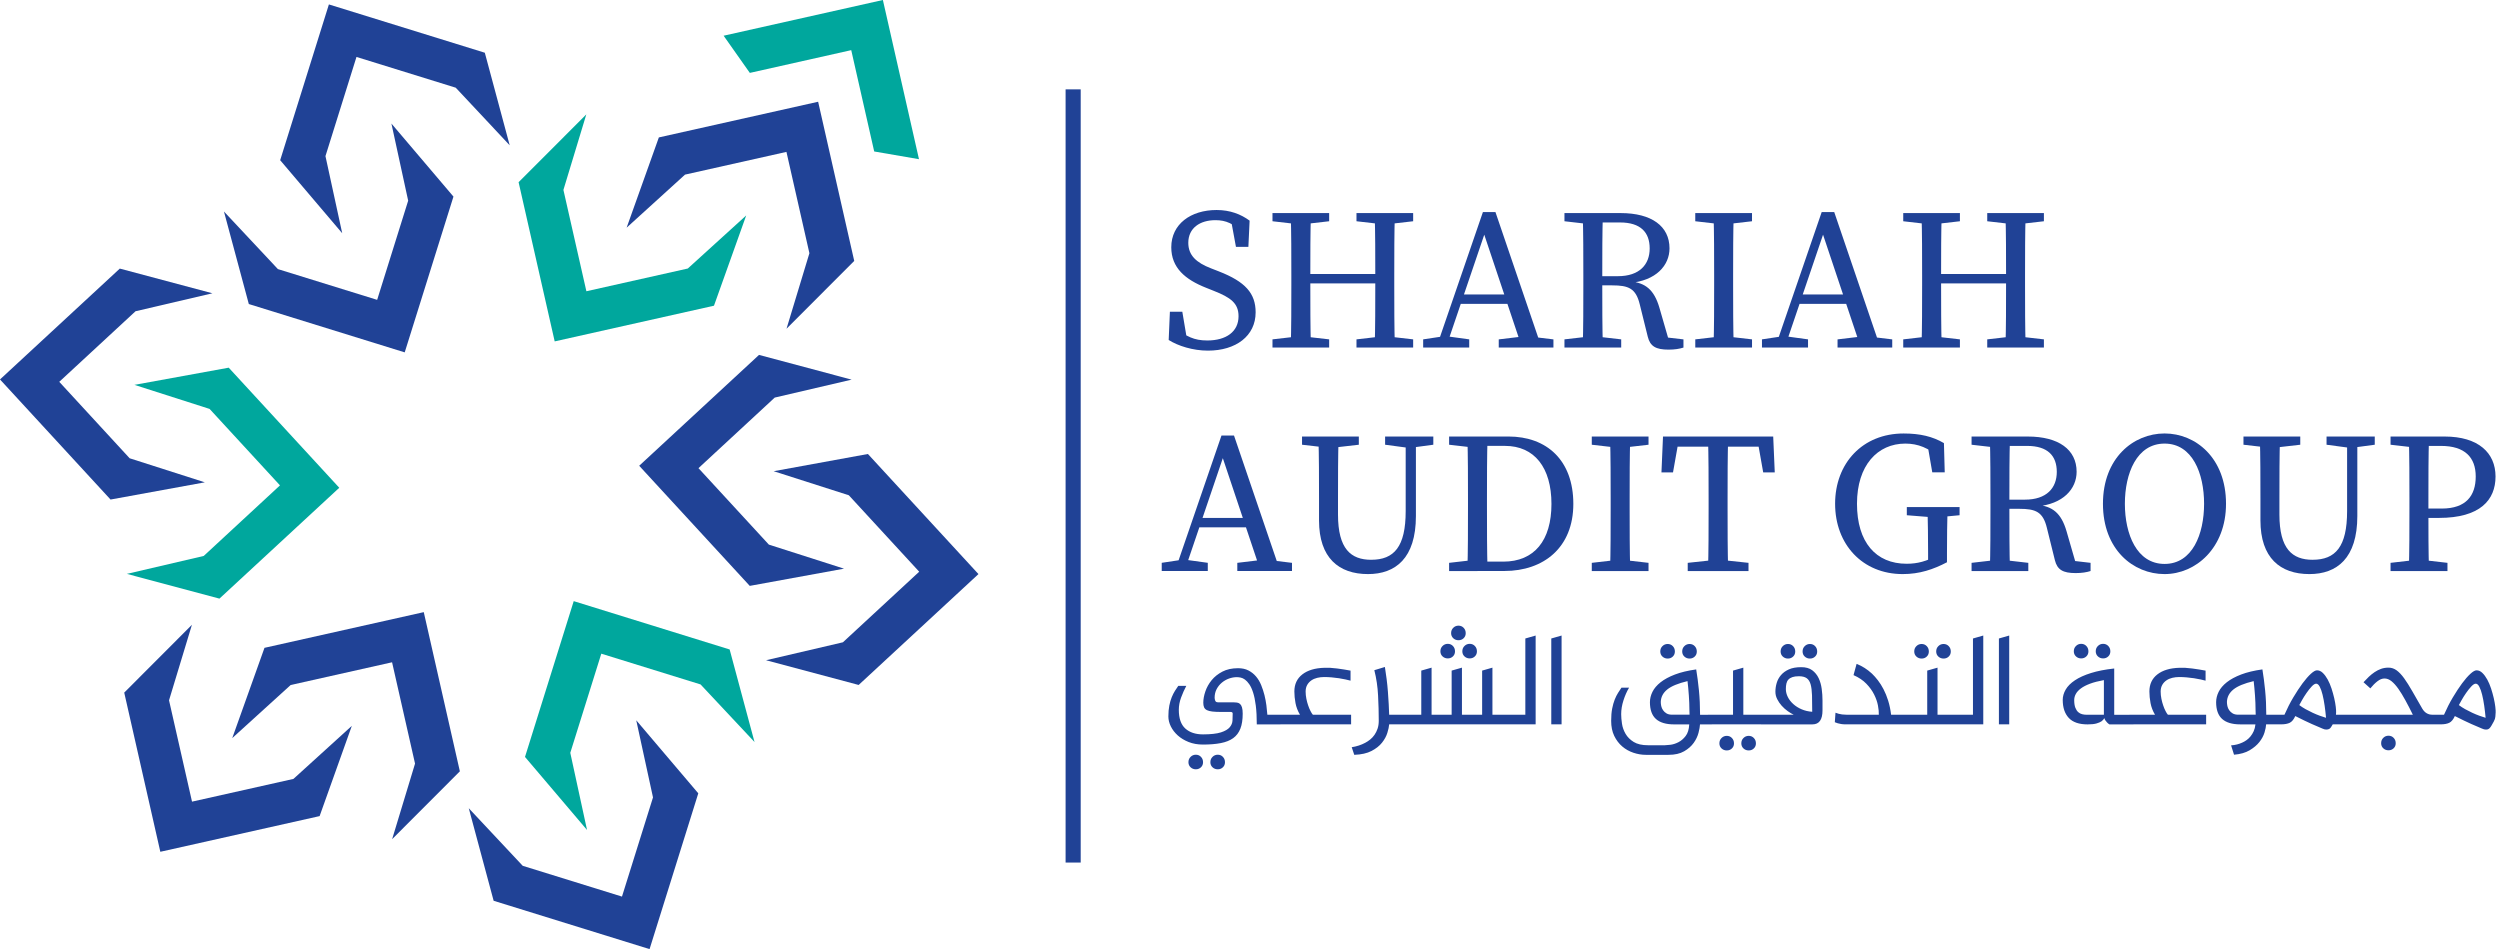 <svg xmlns="http://www.w3.org/2000/svg" id="Layer_1" viewBox="0 0 1034 392.55"><defs><style>      .st0 {        fill: #204296;      }      .st1 {        fill: #00a79d;      }    </style></defs><g><path class="st0" d="M512.26,130.8c0-5.34-3.18-7.73-10.28-10.52l-3.18-1.27c-8.55-3.39-14.36-8.22-14.36-16.74,0-9.58,8.06-15.41,18.73-15.41,5.59,0,10.07,1.74,13.67,4.4l-.51,10.85h-5.14l-2.31-12.55,5.4,2.72v4.16c-4.09-3.94-7.17-5.38-11.57-5.38-6.38,0-11.23,3.23-11.23,9.37,0,5.19,3.36,8.22,9.37,10.54l3.28,1.28c10.95,4.27,15.2,9.08,15.2,16.92,0,9.81-8.19,15.85-19.73,15.85-6.23,0-12.36-1.96-16.23-4.4l.5-11.68h5.14l2.16,12.84-5.46-2.31v-3.99c5.16,3.69,8.02,5.34,13.65,5.34,7.78,0,12.9-3.64,12.9-10.01Z"></path><path class="st0" d="M526.3,91.51v-3.39h23.44v3.39l-10.88,1.25h-1.71l-10.85-1.25ZM538.86,139.11l10.88,1.25v3.39h-23.44v-3.39l10.85-1.25h1.71ZM534.1,113.89c0-8.56,0-17.2-.25-25.77h8.35c-.25,8.4-.25,17.04-.25,25.77v2.5c0,10.16,0,18.8.25,27.36h-8.35c.25-8.39.25-17.04.25-25.77v-4.09ZM538.02,117.21v-3.88h34.72v3.88h-34.72ZM561.04,91.51v-3.39h23.44v3.39l-10.87,1.25h-1.7l-10.87-1.25ZM573.61,139.11l10.87,1.25v3.39h-23.44v-3.39l10.87-1.25h1.7ZM568.82,113.89c0-8.56,0-17.2-.25-25.77h8.35c-.25,8.4-.25,17.04-.25,25.77v4.09c0,8.56,0,17.2.25,25.77h-8.35c.25-8.39.25-17.04.25-27.36v-2.5Z"></path><path class="st0" d="M588.62,140.36l8.33-1.25h1.65l9.07,1.25v3.39h-19.05v-3.39ZM613.33,87.72h5.19l19.09,56.02h-8.1l-16.56-49.49,1.98-.24-16.89,49.73h-3.96l19.25-56.02ZM603.65,121.8h22.44l1.36,3.88h-25.13l1.33-3.88ZM619.88,140.37l10.41-1.25h1.88l10.33,1.25v3.38h-22.62v-3.38Z"></path><path class="st0" d="M647.06,91.51v-3.39h11.74v4.64h-.86l-10.88-1.25ZM659.65,139.11l10.88,1.25v3.39h-23.47v-3.39l10.88-1.25h1.72ZM654.87,113.89c0-8.56,0-17.2-.25-25.77h8.33c-.25,8.63-.25,16.8-.25,26.56v2.5c0,9.36,0,18,.25,26.57h-8.33c.25-8.39.25-17.04.25-25.77v-4.09ZM658.8,114.23h10.36c8.94,0,13.15-4.82,13.15-11.47s-3.73-10.75-12.27-10.75h-11.25v-3.88h11.52c12.74,0,20.2,5.39,20.2,14.58,0,7.02-5.52,13.43-16.63,14.34l.24-.68c6.39.57,10.03,3.4,12.23,10.97l3.97,13.74-2.82-1.73,8.78,1.02v3.39c-1.64.52-3.59.85-6.16.85-5.26,0-7.62-1.37-8.6-5.34l-3.3-13.33c-1.61-6.67-4.63-7.91-11.42-7.91h-8v-3.79Z"></path><path class="st0" d="M701.16,91.51v-3.39h23.47v3.39l-10.89,1.25h-1.71l-10.88-1.25ZM713.75,139.11l10.89,1.25v3.39h-23.47v-3.39l10.88-1.25h1.71ZM708.97,113.89c0-8.56,0-17.2-.25-25.77h8.35c-.25,8.4-.25,17.04-.25,25.77v4.09c0,8.56,0,17.21.25,25.77h-8.35c.25-8.39.25-17.04.25-25.77v-4.09Z"></path><path class="st0" d="M728.75,140.36l8.33-1.25h1.65l9.07,1.25v3.39h-19.05v-3.39ZM753.45,87.72h5.19l19.09,56.02h-8.1l-16.56-49.49,1.98-.24-16.89,49.73h-3.96l19.25-56.02ZM743.77,121.8h22.44l1.36,3.88h-25.13l1.33-3.88ZM760.01,140.37l10.41-1.25h1.88l10.33,1.25v3.38h-22.62v-3.38Z"></path><path class="st0" d="M787.18,91.51v-3.39h23.44v3.39l-10.88,1.25h-1.71l-10.85-1.25ZM799.74,139.11l10.88,1.25v3.39h-23.44v-3.39l10.85-1.25h1.71ZM794.99,113.89c0-8.56,0-17.2-.25-25.77h8.35c-.25,8.4-.25,17.04-.25,25.77v2.5c0,10.16,0,18.8.25,27.36h-8.35c.25-8.39.25-17.04.25-25.77v-4.09ZM798.91,117.21v-3.88h34.72v3.88h-34.72ZM821.92,91.51v-3.39h23.44v3.39l-10.87,1.25h-1.7l-10.87-1.25ZM834.49,139.11l10.87,1.25v3.39h-23.44v-3.39l10.87-1.25h1.7ZM829.71,113.89c0-8.56,0-17.2-.25-25.77h8.35c-.25,8.4-.25,17.04-.25,25.77v4.09c0,8.56,0,17.2.25,25.77h-8.35c.25-8.39.25-17.04.25-27.36v-2.5Z"></path></g><g><path class="st0" d="M480.49,232.78l8.33-1.25h1.65l9.07,1.25v3.39h-19.05v-3.39ZM505.2,180.15h5.19l19.09,56.02h-8.1l-16.56-49.49,1.98-.24-16.89,49.73h-3.96l19.25-56.02ZM495.52,214.22h22.44l1.36,3.88h-25.14l1.33-3.88ZM511.75,232.79l10.41-1.25h1.88l10.33,1.25v3.38h-22.62v-3.38Z"></path><path class="st0" d="M538.52,183.94v-3.39h23.49v3.39l-10.89,1.25h-1.7l-10.89-1.25ZM567.15,231.52c9.44,0,14.24-5.38,14.24-20.12v-30.85h4.23v32.89c0,17.46-8.46,24-19.82,24-12.07,0-20.25-6.69-20.25-22.19v-8.98c0-8.54,0-17.17-.25-25.72h8.35c-.25,8.38-.25,17.01-.25,25.72v6.56c0,14.21,5.32,18.7,13.76,18.7ZM582.01,185.16l-9.13-1.22v-3.39h19.94v3.39l-9.11,1.22h-1.71Z"></path><path class="st0" d="M599.35,183.94v-3.39h11.74v4.64h-.86l-10.88-1.25ZM611.09,231.54v4.64h-11.74v-3.39l10.88-1.25h.86ZM607.16,206.31c0-8.56,0-17.21-.25-25.77h8.35c-.25,8.4-.25,17.04-.25,25.77v3.13c0,9.52,0,18.17.25,26.73h-8.35c.25-8.39.25-17.04.25-26.72v-3.14ZM611.09,232.29h10.67c12.85,0,19.92-8.77,19.92-23.86s-7.08-24.01-19.21-24.01h-11.39v-3.88h12.79c15.9,0,26.86,9.84,26.86,27.88s-12.27,27.74-28.51,27.74h-11.14v-3.88Z"></path><path class="st0" d="M658.36,183.94v-3.39h23.47v3.39l-10.89,1.25h-1.71l-10.88-1.25ZM670.94,231.54l10.89,1.25v3.39h-23.47v-3.39l10.88-1.25h1.71ZM666.17,206.31c0-8.56,0-17.21-.25-25.77h8.35c-.25,8.4-.25,17.04-.25,25.77v4.09c0,8.56,0,17.21.25,25.77h-8.35c.25-8.39.25-17.04.25-25.77v-4.09Z"></path><path class="st0" d="M690.72,184.73l3.87-4.19-2.63,14.83h-4.78l.64-14.83h45.58l.64,14.83h-4.78l-2.63-14.83,3.87,4.19h-39.77ZM711.49,231.54l11.69,1.25v3.39h-25.14v-3.39l11.67-1.25h1.78ZM706.68,206.31c0-8.56,0-17.21-.25-25.77h8.35c-.25,8.4-.25,17.04-.25,25.77v4.09c0,8.56,0,17.21.25,25.77h-8.35c.25-8.39.25-17.04.25-25.77v-4.09Z"></path><path class="st0" d="M805.29,232.54c-5.74,3.01-11.39,4.9-18.32,4.9-16.65,0-27.97-12.29-27.97-29.08s11.36-29.07,28.34-29.07c6.82,0,12.01,1.25,16.67,3.98l.33,12.1h-5.15l-2.13-12.35,5.19,1.63v4.72c-4.46-4.1-8.97-5.9-14.2-5.9-11.49,0-20,8.97-20,24.88s7.79,24.82,20.54,24.82c4.67,0,8.09-1.07,12.76-3.38l-3.89,3.99v-4.91c0-6.34-.08-12.81-.25-19.16h8.31c-.17,6.26-.25,12.67-.25,19.17v3.65ZM788.66,213.1v-3.39h21.82v3.39l-9.18.86h-1.88l-10.77-.86Z"></path><path class="st0" d="M815.44,183.94v-3.39h11.74v4.64h-.86l-10.88-1.25ZM828.03,231.54l10.88,1.25v3.39h-23.47v-3.39l10.88-1.25h1.72ZM823.25,206.31c0-8.56,0-17.21-.25-25.77h8.33c-.25,8.63-.25,16.8-.25,26.56v2.5c0,9.36,0,18,.25,26.57h-8.33c.25-8.39.25-17.04.25-25.77v-4.09ZM827.18,206.65h10.36c8.94,0,13.15-4.82,13.15-11.47s-3.73-10.75-12.27-10.75h-11.25v-3.88h11.52c12.74,0,20.2,5.39,20.2,14.58,0,7.02-5.52,13.43-16.63,14.34l.24-.68c6.39.57,10.03,3.4,12.23,10.97l3.97,13.74-2.82-1.73,8.78,1.02v3.39c-1.64.52-3.59.85-6.16.85-5.26,0-7.62-1.37-8.6-5.34l-3.3-13.33c-1.61-6.67-4.63-7.91-11.42-7.91h-8v-3.79Z"></path><path class="st0" d="M920.68,208.36c0,18.26-12.48,29.08-25.41,29.08s-25.49-10.1-25.49-29.08,12.64-29.08,25.49-29.08,25.41,10.1,25.41,29.08ZM895.27,233.24c11.53,0,16.34-12.34,16.34-24.88s-4.81-24.89-16.34-24.89-16.42,12.35-16.42,24.89,4.89,24.88,16.42,24.88Z"></path><path class="st0" d="M927.9,183.94v-3.39h23.49v3.39l-10.89,1.25h-1.7l-10.89-1.25ZM956.52,231.52c9.44,0,14.24-5.38,14.24-20.12v-30.85h4.23v32.89c0,17.46-8.46,24-19.82,24-12.07,0-20.25-6.69-20.25-22.19v-8.98c0-8.54,0-17.17-.25-25.72h8.35c-.25,8.38-.25,17.01-.25,25.72v6.56c0,14.21,5.32,18.7,13.76,18.7ZM971.39,185.16l-9.13-1.22v-3.39h19.94v3.39l-9.11,1.22h-1.71Z"></path><path class="st0" d="M988.73,183.94v-3.39h11.74v4.64h-.86l-10.88-1.25ZM1001.39,231.54l10.88,1.25v3.39h-23.54v-3.39l10.88-1.25h1.79ZM996.54,206.31c0-8.56,0-17.21-.25-25.77h8.35c-.25,8.4-.25,17.04-.25,25.77v5.07c0,8.38,0,16.23.25,24.79h-8.35c.25-8.39.25-17.04.25-25.77v-4.09ZM1008.75,214.21h-8.29v-3.87h9.47c10.06,0,14.03-5.38,14.03-13.26s-4.46-12.65-14.36-12.65h-9.14v-3.88h10.64c14,0,21.05,6.8,21.05,16.53s-6.38,17.13-23.4,17.13Z"></path></g><path class="st0" d="M497.51,307.95c-2.18,0-4.14-.35-5.89-1.05-1.75-.7-3.25-1.6-4.48-2.71-1.24-1.11-2.19-2.35-2.88-3.73-.68-1.38-1.02-2.76-1.02-4.12,0-1.7.13-3.2.39-4.51.26-1.31.59-2.46,1-3.46.41-1,.85-1.87,1.33-2.63.48-.76.94-1.45,1.38-2.07h3.32c-.81,1.51-1.53,3.13-2.16,4.84-.63,1.71-.94,3.4-.94,5.06,0,3.54.89,6.12,2.68,7.74,1.79,1.62,4.23,2.43,7.33,2.43s5.72-.28,7.41-.83c1.7-.55,2.9-1.25,3.62-2.1.72-.85,1.11-1.78,1.16-2.79.06-1.01.08-1.98.08-2.9,0-.44-.3-.66-.88-.66h-3.98c-1.44,0-2.63-.06-3.57-.17-.94-.11-1.69-.3-2.24-.58-.55-.28-.94-.66-1.16-1.16s-.33-1.13-.33-1.91c0-1.44.29-3,.86-4.67.57-1.68,1.44-3.23,2.6-4.65,1.16-1.42,2.65-2.6,4.45-3.54,1.81-.94,3.96-1.41,6.47-1.41,1.66,0,3.1.31,4.31.94,1.22.63,2.26,1.46,3.13,2.49.87,1.03,1.58,2.22,2.13,3.57.55,1.35,1,2.73,1.36,4.15.35,1.42.62,2.84.8,4.26.18,1.42.31,2.7.39,3.84h5.42v3.98h-9.79c0-3.02-.14-5.61-.41-7.77s-.65-3.96-1.11-5.39c-.46-1.44-.99-2.58-1.58-3.43-.59-.85-1.19-1.49-1.8-1.94-.61-.44-1.21-.72-1.8-.83-.59-.11-1.11-.17-1.55-.17-1.07,0-2.15.19-3.24.58-1.09.39-2.07.95-2.96,1.69-.89.74-1.6,1.63-2.16,2.68-.55,1.05-.83,2.24-.83,3.57,0,.37.08.77.25,1.22.17.44.54.66,1.13.66h6.31c.55,0,1.07.04,1.55.11.48.07.89.26,1.24.55.35.3.63.77.83,1.41.2.65.3,1.52.3,2.63,0,2.51-.32,4.58-.97,6.22-.65,1.64-1.63,2.94-2.96,3.9-1.33.96-3.03,1.64-5.12,2.05-2.08.41-4.56.61-7.44.61ZM491.54,315.25c0-.89.29-1.62.89-2.21.59-.59,1.31-.89,2.16-.89s1.56.29,2.13.89c.57.59.86,1.33.86,2.21s-.29,1.55-.86,2.1c-.57.55-1.28.83-2.13.83s-1.57-.28-2.16-.83c-.59-.55-.89-1.25-.89-2.1ZM500.61,315.25c0-.89.29-1.62.89-2.21.59-.59,1.31-.89,2.16-.89s1.56.29,2.13.89c.57.59.86,1.33.86,2.21s-.29,1.55-.86,2.1c-.57.55-1.28.83-2.13.83s-1.57-.28-2.16-.83c-.59-.55-.89-1.25-.89-2.1ZM527.1,295.61h10.57c-.92-1.55-1.54-3.15-1.85-4.81-.31-1.66-.47-3.26-.47-4.81,0-2.99,1.1-5.34,3.29-7.05,2.19-1.71,5.23-2.63,9.1-2.74,1.55-.07,3.3.02,5.26.28,1.95.26,3.82.55,5.59.89v4.15c-.55-.15-1.24-.31-2.07-.5-.83-.18-1.73-.35-2.71-.5-.98-.15-1.99-.27-3.04-.36-1.05-.09-2.07-.14-3.07-.14s-1.96.11-2.88.33c-.92.22-1.74.58-2.46,1.08s-1.29,1.13-1.71,1.88c-.42.76-.64,1.65-.64,2.68s.1,1.99.3,2.99c.2,1,.45,1.93.75,2.79.29.87.62,1.64.97,2.32.35.68.67,1.19.97,1.52h15.82v3.98h-31.7v-3.98ZM572.79,275.86c.26,1.59.5,3.25.72,5.01.22,1.75.4,3.5.53,5.25.13,1.75.24,3.44.33,5.06.09,1.62.16,3.1.19,4.43h6.08v3.98h-6.08c-.07.96-.32,2.13-.75,3.51-.42,1.38-1.16,2.74-2.21,4.07-1.05,1.33-2.5,2.47-4.34,3.43-1.84.96-4.22,1.49-7.14,1.6l-1.05-3.15c2.06-.33,3.93-.94,5.59-1.83.7-.37,1.38-.82,2.05-1.36.66-.53,1.25-1.17,1.77-1.91.52-.74.94-1.59,1.27-2.54.33-.96.5-2.05.5-3.26,0-3.32-.09-6.8-.28-10.45-.18-3.65-.7-7.15-1.55-10.51l4.37-1.33ZM587.84,295.61v-18.25l4.26-1.22v19.47h8.3v-18.25l4.26-1.22v19.47h8.35v-18.25l4.26-1.22v19.47h7.91v3.98h-46.19v-3.98h8.85ZM595.75,269.39c0-.89.29-1.62.89-2.21.59-.59,1.31-.89,2.16-.89s1.56.3,2.13.89c.57.59.86,1.33.86,2.21s-.29,1.55-.86,2.1c-.57.55-1.28.83-2.13.83s-1.57-.28-2.16-.83c-.59-.55-.89-1.25-.89-2.1ZM600.18,261.87c0-.89.29-1.62.89-2.21.59-.59,1.31-.89,2.16-.89s1.56.3,2.13.89c.57.59.86,1.33.86,2.21s-.29,1.55-.86,2.1c-.57.55-1.28.83-2.13.83s-1.57-.28-2.16-.83c-.59-.55-.89-1.25-.89-2.1ZM604.82,269.39c0-.89.29-1.62.89-2.21.59-.59,1.31-.89,2.16-.89s1.56.3,2.13.89c.57.59.86,1.33.86,2.21s-.29,1.55-.86,2.1c-.57.55-1.28.83-2.13.83s-1.57-.28-2.16-.83c-.59-.55-.89-1.25-.89-2.1ZM630.88,295.61v-31.53l4.26-1.22v36.73h-11.62v-3.98h7.36ZM641.61,264.08l4.26-1.22v36.73h-4.26v-35.51ZM703.12,299.59c-.04.89-.24,2.05-.61,3.48-.37,1.44-1.03,2.83-1.99,4.18-.96,1.35-2.28,2.51-3.96,3.48-1.68.98-3.84,1.47-6.5,1.47h-9.35c-1.7,0-3.4-.29-5.12-.86-1.71-.57-3.26-1.44-4.62-2.6-1.36-1.16-2.47-2.62-3.32-4.37-.85-1.75-1.27-3.83-1.27-6.22,0-1.95.14-3.64.41-5.06.28-1.42.63-2.66,1.05-3.73.42-1.07.89-1.99,1.38-2.77.5-.77.97-1.49,1.41-2.16h3.15c-.92,1.55-1.7,3.3-2.32,5.26-.63,1.96-.94,3.85-.94,5.7,0,1.14.11,2.45.33,3.93.22,1.47.72,2.88,1.49,4.2.77,1.33,1.89,2.44,3.35,3.35,1.46.9,3.42,1.36,5.89,1.36h7.03c.44,0,1.2-.06,2.27-.19,1.07-.13,2.17-.48,3.29-1.05,1.12-.57,2.13-1.43,3.01-2.57.89-1.14,1.38-2.75,1.49-4.81h-6.25c-3.36,0-5.86-.75-7.52-2.24s-2.49-3.81-2.49-6.94c0-1.44.35-2.87,1.05-4.29.7-1.42,1.83-2.74,3.37-3.96,1.55-1.22,3.53-2.29,5.95-3.21,2.41-.92,5.34-1.62,8.77-2.1.44,2.66.82,5.54,1.13,8.66.31,3.12.47,6.48.47,10.1h4.87v3.98h-4.92ZM686.69,269.45c0-.89.29-1.62.89-2.21.59-.59,1.31-.89,2.16-.89s1.56.3,2.13.89c.57.59.86,1.33.86,2.21s-.29,1.55-.86,2.1c-.57.55-1.28.83-2.13.83s-1.57-.28-2.16-.83c-.59-.55-.89-1.25-.89-2.1ZM698.8,295.61c0-.33,0-.66-.03-1-.02-.33-.03-.66-.03-1,0-.89-.02-1.83-.06-2.85-.04-1.01-.09-2.04-.17-3.07-.07-1.03-.16-2.06-.25-3.1-.09-1.03-.19-1.99-.3-2.88-3.87.92-6.67,2.07-8.38,3.46-1.71,1.38-2.61,3.09-2.68,5.12,0,.55.06,1.13.19,1.74.13.61.38,1.18.75,1.71.37.54.85.98,1.44,1.33.59.35,1.36.53,2.32.53h7.19ZM695.76,269.45c0-.89.29-1.62.89-2.21.59-.59,1.31-.89,2.16-.89s1.56.3,2.13.89c.57.59.86,1.33.86,2.21s-.29,1.55-.86,2.1c-.57.55-1.28.83-2.13.83s-1.57-.28-2.16-.83c-.59-.55-.89-1.25-.89-2.1ZM716.78,295.61v-18.25l4.26-1.22v19.47h8.96v3.98h-23.62v-3.98h10.4ZM711.14,307.45c0-.89.29-1.62.89-2.21.59-.59,1.31-.89,2.16-.89s1.56.29,2.13.89c.57.59.86,1.33.86,2.21s-.29,1.55-.86,2.1c-.57.55-1.28.83-2.13.83s-1.57-.28-2.16-.83c-.59-.55-.89-1.25-.89-2.1ZM720.21,307.45c0-.89.29-1.62.89-2.21.59-.59,1.31-.89,2.16-.89s1.56.29,2.13.89c.57.59.86,1.33.86,2.21s-.29,1.55-.86,2.1c-.57.55-1.28.83-2.13.83s-1.57-.28-2.16-.83c-.59-.55-.89-1.25-.89-2.1ZM753.79,293.79c0,3.87-1.38,5.81-4.15,5.81h-21.3v-3.98h13.55c-.77-.37-1.61-.88-2.52-1.52-.9-.65-1.72-1.38-2.46-2.21-.74-.83-1.36-1.73-1.85-2.71-.5-.98-.75-2-.75-3.07,0-1.22.17-2.42.53-3.62.35-1.2.94-2.29,1.77-3.26.83-.98,1.93-1.77,3.29-2.38,1.36-.61,3.06-.91,5.09-.91,1.88,0,3.39.42,4.54,1.27,1.14.85,2.03,1.94,2.66,3.26.63,1.33,1.05,2.8,1.27,4.43.22,1.62.33,3.23.33,4.81v4.09ZM736.47,269.45c0-.89.29-1.62.89-2.21.59-.59,1.31-.89,2.16-.89s1.56.3,2.13.89c.57.59.86,1.33.86,2.21s-.29,1.55-.86,2.1c-.57.55-1.28.83-2.13.83s-1.57-.28-2.16-.83c-.59-.55-.89-1.25-.89-2.1ZM749.53,294.4c0-2.69-.03-4.97-.08-6.83-.06-1.86-.25-3.37-.58-4.54-.33-1.16-.88-2.01-1.63-2.54-.76-.53-1.83-.8-3.24-.8-1.07,0-1.96.12-2.66.36-.7.24-1.25.58-1.66,1.02-.41.44-.68,1-.83,1.66-.15.66-.22,1.42-.22,2.27,0,1.11.27,2.19.8,3.26.53,1.07,1.29,2.05,2.27,2.93.98.89,2.13,1.61,3.46,2.18,1.33.57,2.78.91,4.37,1.02ZM745.55,269.45c0-.89.29-1.62.89-2.21.59-.59,1.31-.89,2.16-.89s1.56.3,2.13.89c.57.59.86,1.33.86,2.21s-.29,1.55-.86,2.1c-.57.55-1.28.83-2.13.83s-1.57-.28-2.16-.83c-.59-.55-.89-1.25-.89-2.1ZM759.15,294.78c.41.15.85.3,1.33.44.41.11.89.2,1.44.28.55.07,1.16.11,1.83.11h13.33c.04-1.07-.08-2.34-.36-3.82-.28-1.47-.8-2.99-1.58-4.54-.77-1.55-1.84-3.03-3.21-4.45-1.36-1.42-3.13-2.61-5.31-3.57l1.27-4.65c2.29.89,4.41,2.23,6.36,4.04.81.77,1.63,1.7,2.46,2.77.83,1.07,1.6,2.3,2.32,3.68.72,1.38,1.36,2.95,1.91,4.7.55,1.75.96,3.7,1.22,5.84h6.2v3.98h-25.11c-.66,0-1.25-.05-1.77-.14-.52-.09-.98-.19-1.38-.3-.44-.15-.85-.29-1.22-.44l.28-3.93ZM797.1,295.61v-18.25l4.26-1.22v19.47h8.96v3.98h-23.62v-3.98h10.4ZM791.73,269.45c0-.89.29-1.62.89-2.21.59-.59,1.31-.89,2.16-.89s1.56.3,2.13.89c.57.59.86,1.33.86,2.21s-.29,1.55-.86,2.1c-.57.55-1.28.83-2.13.83s-1.57-.28-2.16-.83c-.59-.55-.89-1.25-.89-2.1ZM800.81,269.45c0-.89.29-1.62.89-2.21.59-.59,1.31-.89,2.16-.89s1.56.3,2.13.89c.57.59.86,1.33.86,2.21s-.29,1.55-.86,2.1c-.57.55-1.28.83-2.13.83s-1.57-.28-2.16-.83c-.59-.55-.89-1.25-.89-2.1ZM816.02,295.61v-31.53l4.26-1.22v36.73h-11.62v-3.98h7.36ZM826.75,264.08l4.26-1.22v36.73h-4.26v-35.51ZM853.14,289.53c0-1.47.41-2.91,1.22-4.31.81-1.4,2.08-2.68,3.82-3.84,1.73-1.16,3.95-2.17,6.64-3.01,2.69-.85,5.9-1.47,9.62-1.88v19.14h7.97v3.98h-9.96c-.41-.26-.75-.54-1.02-.86-.28-.31-.51-.6-.69-.86-.18-.29-.33-.59-.44-.89-.18.48-.55.92-1.11,1.33-.48.33-1.17.63-2.07.89-.9.26-2.13.39-3.68.39-3.54,0-6.14-.89-7.8-2.68-1.66-1.79-2.49-4.25-2.49-7.38ZM857.73,269.39c0-.89.29-1.62.89-2.21.59-.59,1.31-.89,2.16-.89s1.56.3,2.13.89c.57.59.86,1.33.86,2.21s-.29,1.55-.86,2.1c-.57.55-1.28.83-2.13.83s-1.57-.28-2.16-.83c-.59-.55-.89-1.25-.89-2.1ZM857.89,289.58c0,1.29.16,2.33.47,3.13.31.79.71,1.4,1.19,1.83.48.42,1.02.71,1.63.86.61.15,1.21.22,1.8.22h7.19v-14.33c-2.25.41-4.16.9-5.73,1.49-1.57.59-2.83,1.24-3.79,1.96-.96.72-1.66,1.48-2.1,2.3-.44.81-.66,1.66-.66,2.54ZM866.8,269.39c0-.89.29-1.62.89-2.21.59-.59,1.31-.89,2.16-.89s1.56.3,2.13.89c.57.59.86,1.33.86,2.21s-.29,1.55-.86,2.1c-.57.55-1.28.83-2.13.83s-1.57-.28-2.16-.83c-.59-.55-.89-1.25-.89-2.1ZM880.74,295.61h10.57c-.92-1.55-1.54-3.15-1.85-4.81-.31-1.66-.47-3.26-.47-4.81,0-2.99,1.1-5.34,3.29-7.05,2.19-1.71,5.23-2.63,9.1-2.74,1.55-.07,3.3.02,5.26.28,1.95.26,3.82.55,5.59.89v4.15c-.55-.15-1.24-.31-2.07-.5-.83-.18-1.73-.35-2.71-.5-.98-.15-1.99-.27-3.04-.36-1.05-.09-2.07-.14-3.07-.14s-1.96.11-2.88.33c-.92.22-1.74.58-2.46,1.08s-1.29,1.13-1.71,1.88c-.42.76-.64,1.65-.64,2.68s.1,1.99.3,2.99c.2,1,.45,1.93.75,2.79.29.87.62,1.64.97,2.32.35.68.67,1.19.97,1.52h15.82v3.98h-31.7v-3.98ZM937.27,299.59c-.04.89-.26,2-.66,3.35-.41,1.35-1.11,2.66-2.1,3.93s-2.34,2.41-4.04,3.43c-1.7,1.01-3.85,1.63-6.47,1.85l-1.22-3.87c1.7-.11,3.24-.5,4.65-1.16.59-.26,1.18-.6,1.77-1.02.59-.42,1.13-.94,1.63-1.55s.93-1.32,1.3-2.13c.37-.81.61-1.75.72-2.82h-6.25c-3.36,0-5.86-.75-7.52-2.24-1.66-1.49-2.49-3.81-2.49-6.94,0-1.44.35-2.87,1.05-4.29.7-1.42,1.83-2.74,3.37-3.96,1.55-1.22,3.53-2.29,5.95-3.21,2.41-.92,5.34-1.62,8.77-2.1.44,2.66.82,5.55,1.13,8.68.31,3.13.47,6.49.47,10.07h4.81v3.98h-4.87ZM932.96,295.61c0-.33,0-.66-.03-1-.02-.33-.03-.66-.03-1,0-.89-.02-1.83-.06-2.85-.04-1.01-.09-2.04-.17-3.07-.07-1.03-.16-2.06-.25-3.1-.09-1.03-.19-1.99-.3-2.88-3.87.92-6.67,2.07-8.38,3.46-1.71,1.38-2.61,3.09-2.68,5.12,0,.55.06,1.13.19,1.74.13.61.38,1.18.75,1.71.37.54.85.98,1.44,1.33.59.35,1.36.53,2.32.53h7.19ZM964.82,299.59c-.52.96-.95,1.56-1.3,1.8-.35.24-.8.36-1.36.36-.48,0-1-.13-1.55-.39-1.11-.44-2.59-1.08-4.45-1.91-1.86-.83-4.14-1.93-6.83-3.29-.63,1.4-1.38,2.32-2.27,2.77-.89.44-2.1.66-3.65.66h-2.93v-3.98h4.37c1.11-2.54,2.32-4.93,3.65-7.16,1.33-2.23,2.61-4.18,3.84-5.84,1.24-1.66,2.38-2.97,3.43-3.93,1.05-.96,1.89-1.44,2.52-1.44.89,0,1.7.36,2.43,1.08.74.72,1.41,1.63,2.02,2.74.61,1.11,1.13,2.34,1.58,3.71.44,1.36.81,2.69,1.11,3.98.29,1.29.51,2.48.64,3.57.13,1.09.17,1.91.14,2.46,0,.11,0,.24-.03.39-.02.15-.03.3-.03.44h5.7v3.98h-7.03ZM962.05,296.88c-.15-1.66-.34-3.33-.58-5.01-.24-1.68-.53-3.19-.86-4.54-.33-1.35-.72-2.44-1.16-3.29-.44-.85-.94-1.27-1.49-1.27-.52,0-1.13.39-1.85,1.16-.72.77-1.43,1.67-2.13,2.68-.7,1.01-1.33,2.01-1.88,2.99-.55.98-.92,1.65-1.11,2.02.77.59,1.64,1.15,2.6,1.69.96.53,1.94,1.03,2.93,1.49,1,.46,1.97.87,2.93,1.22.96.35,1.83.64,2.6.86ZM1008.13,299.59h-37.89l-.06-3.98h27.77c-1.07-2.18-2.1-4.18-3.1-6-1-1.83-1.96-3.4-2.9-4.73-.94-1.33-1.88-2.37-2.82-3.13-.94-.76-1.91-1.13-2.9-1.13s-1.94.39-2.93,1.16c-1,.77-1.97,1.75-2.93,2.93l-2.82-2.54c.7-.77,1.43-1.52,2.18-2.24.76-.72,1.56-1.36,2.41-1.94.85-.57,1.74-1.02,2.68-1.36.94-.33,1.96-.5,3.07-.5,1.22,0,2.34.38,3.37,1.13,1.03.76,2.06,1.85,3.1,3.29,1.03,1.44,2.15,3.21,3.35,5.31,1.2,2.1,2.57,4.5,4.12,7.19.52.89,1.12,1.53,1.83,1.94.7.41,1.46.61,2.27.61h2.21v3.98ZM984.84,307.39c0-.89.29-1.62.88-2.21.59-.59,1.31-.89,2.16-.89s1.56.29,2.13.89c.57.59.86,1.33.86,2.21s-.29,1.55-.86,2.1c-.57.55-1.28.83-2.13.83s-1.57-.28-2.16-.83c-.59-.55-.88-1.25-.88-2.1ZM1032.19,294.78c-.04.48-.07,1.02-.11,1.63-.04.61-.26,1.28-.66,2.02-.41.74-.74,1.33-1,1.77-.26.44-.51.77-.75,1-.24.22-.47.37-.69.44-.22.07-.5.11-.83.11-.48,0-1-.13-1.55-.39-1.11-.44-2.59-1.08-4.45-1.91-1.86-.83-4.14-1.93-6.83-3.29-.63,1.4-1.38,2.32-2.27,2.77-.89.44-2.1.66-3.65.66h-2.93v-3.98h4.37c1.11-2.54,2.32-4.93,3.65-7.16,1.33-2.23,2.61-4.18,3.84-5.84,1.23-1.66,2.38-2.97,3.43-3.93,1.05-.96,1.89-1.44,2.52-1.44.89,0,1.7.36,2.43,1.08.74.72,1.41,1.63,2.02,2.74s1.13,2.34,1.58,3.71c.44,1.36.81,2.69,1.11,3.98.29,1.29.51,2.48.64,3.57.13,1.09.17,1.91.14,2.46ZM1028.05,296.88c-.15-1.66-.34-3.33-.58-5.01-.24-1.68-.53-3.19-.86-4.54-.33-1.35-.72-2.44-1.16-3.29-.44-.85-.94-1.27-1.49-1.27-.52,0-1.13.39-1.85,1.16-.72.77-1.43,1.67-2.13,2.68-.7,1.01-1.33,2.01-1.88,2.99-.55.98-.92,1.65-1.11,2.02.77.59,1.64,1.15,2.6,1.69.96.53,1.94,1.03,2.93,1.49,1,.46,1.97.87,2.93,1.22.96.35,1.83.64,2.6.86Z"></path><rect class="st0" x="440.73" y="36.96" width="6.25" height="319.79"></rect><polygon class="st1" points="380.09 65.84 361.57 62.65 352.07 20.74 310.13 30.15 299.29 14.77 365.16 0 380.09 65.84"></polygon><polygon class="st0" points="79.42 331.56 69.91 289.65 79.38 258.41 51.38 286.46 66.31 352.3 132.19 337.54 145.52 300.21 121.36 322.16 79.42 331.56"></polygon><polygon class="st0" points="109.39 267.94 96.06 305.27 120.22 283.32 162.16 273.92 171.66 315.83 162.19 347.07 190.2 319.02 175.27 253.18 109.39 267.94"></polygon><polygon class="st0" points="53.62 189.54 24.51 157.92 56.06 128.73 87.85 121.31 49.55 111.09 0 156.94 45.72 206.61 84.72 199.49 53.62 189.54"></polygon><polygon class="st1" points="52.46 237.36 90.76 247.59 140.32 201.74 94.6 152.07 55.6 159.18 86.69 169.13 115.8 200.75 84.26 229.94 52.46 237.36"></polygon><polygon class="st0" points="134.61 64.57 147.44 23.55 188.49 36.27 210.81 60.09 200.52 21.81 136.03 1.83 115.88 66.26 141.54 96.47 134.61 64.57"></polygon><polygon class="st0" points="167.39 145.74 187.55 81.31 161.89 51.1 168.82 83 155.99 124.02 114.94 111.3 92.62 87.47 102.91 125.75 167.39 145.74"></polygon><polygon class="st0" points="325.27 62.82 334.77 104.73 325.3 135.97 353.31 107.92 338.38 42.08 272.5 56.84 259.17 94.17 283.33 72.22 325.27 62.82"></polygon><polygon class="st1" points="295.3 126.44 308.63 89.11 284.47 111.06 242.53 120.46 233.03 78.55 242.5 47.31 214.49 75.36 229.42 141.2 295.3 126.44"></polygon><polygon class="st0" points="358.97 187.77 319.98 194.89 351.07 204.84 380.18 236.46 348.63 265.65 316.84 273.07 355.14 283.3 404.69 237.44 358.97 187.77"></polygon><polygon class="st0" points="352.23 157.02 313.93 146.79 264.37 192.64 310.1 242.32 349.09 235.2 318 225.25 288.89 193.63 320.43 164.44 352.23 157.02"></polygon><polygon class="st0" points="270.08 329.81 257.25 370.83 216.2 358.1 193.88 334.28 204.17 372.56 268.66 392.55 288.81 328.12 263.15 297.91 270.08 329.81"></polygon><polygon class="st1" points="237.29 248.63 217.14 313.07 242.8 343.28 235.87 311.37 248.7 270.36 289.75 283.08 312.07 306.9 301.78 268.62 237.29 248.63"></polygon></svg>